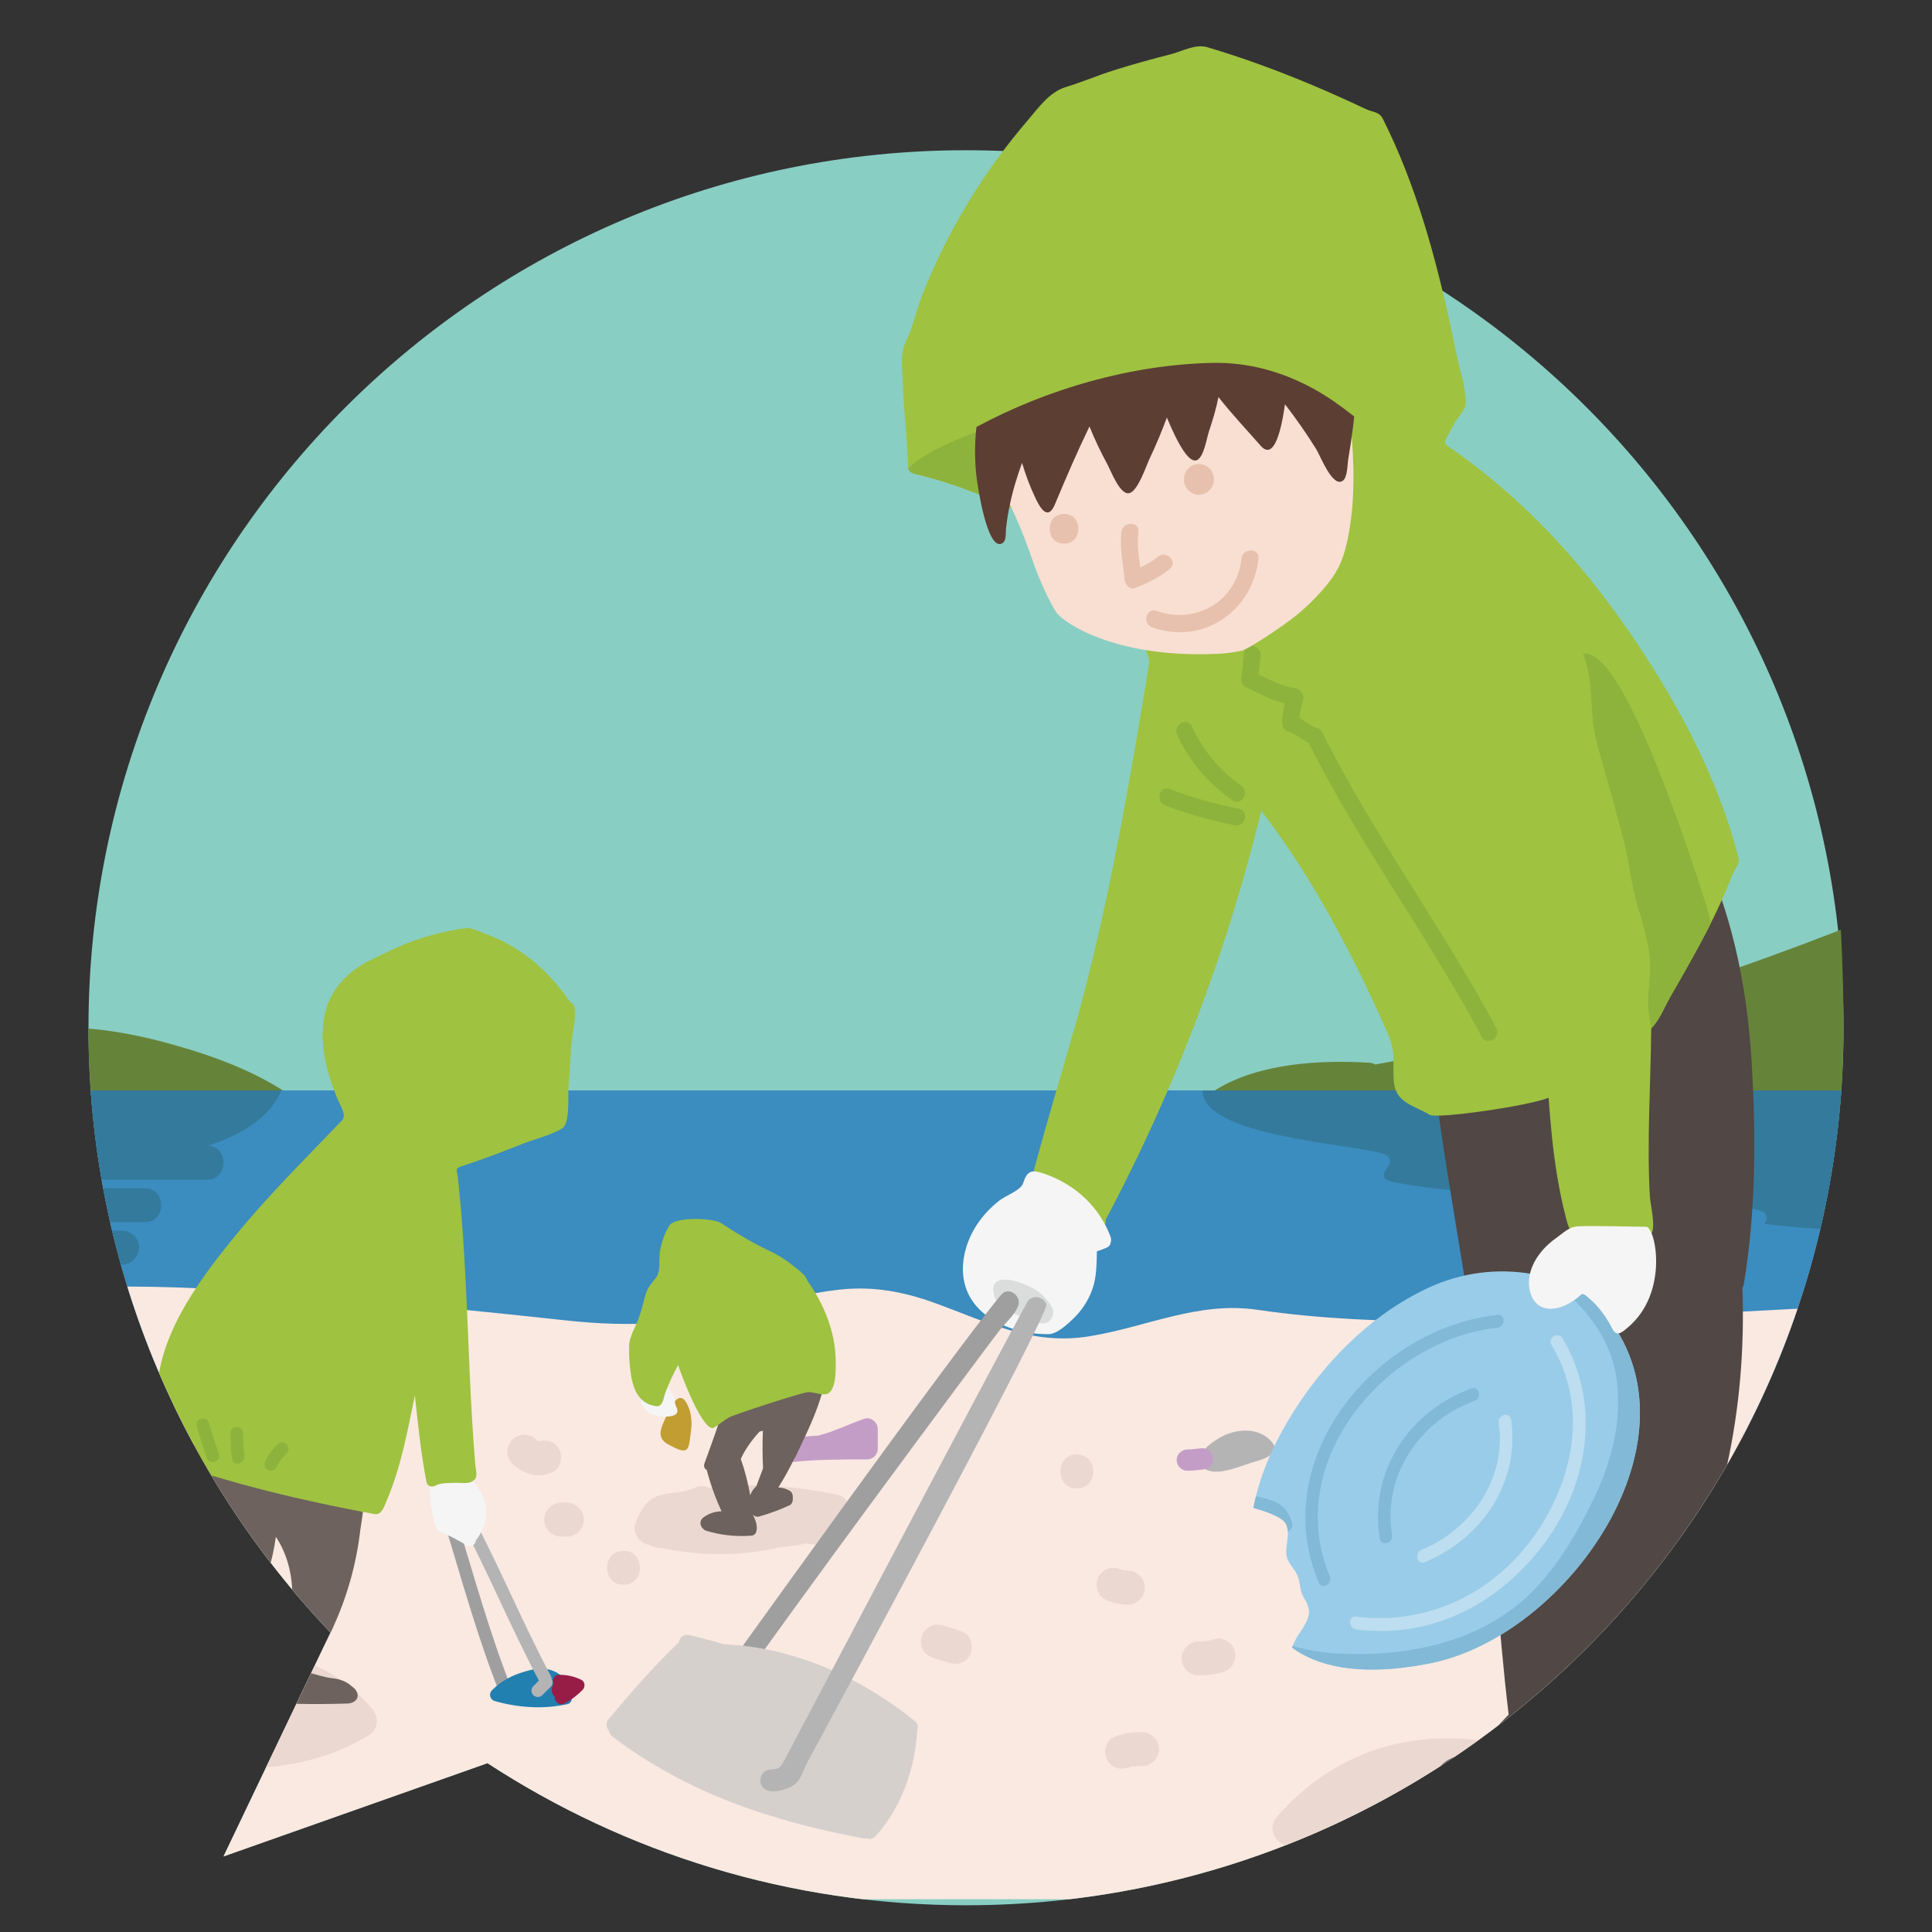 <?xml version="1.0" encoding="utf-8"?>
<!-- Generator: Adobe Illustrator 24.3.0, SVG Export Plug-In . SVG Version: 6.00 Build 0)  -->
<!DOCTYPE svg PUBLIC "-//W3C//DTD SVG 1.1//EN" "http://www.w3.org/Graphics/SVG/1.1/DTD/svg11.dtd">
<svg version="1.1" id="レイヤー_1" xmlns:x="http://ns.adobe.com/Extensibility/1.0/" xmlns:i="http://ns.adobe.com/AdobeIllustrator/10.0/" xmlns:graph="http://ns.adobe.com/Graphs/1.0/"
	 xmlns="http://www.w3.org/2000/svg" xmlns:xlink="http://www.w3.org/1999/xlink" x="0px" y="0px" viewBox="0 0 164 164"
	 style="enable-background:new 0 0 164 164;" xml:space="preserve">
<rect x="0" y="0" width="164" height="164" fill="#333333" stroke="none"/>
<style type="text/css">
	.ドロップシャドウ{fill:none;}
	.角を丸くする_x0020_2_x0020_pt{fill:#FFFFFF;stroke:#231815;stroke-miterlimit:10;}
	.ライブ反射_x0020_X{fill:none;}
	.ベベルソフト{fill:url(#SVGID_1_);}
	.夕暮れ{fill:#FFFFFF;}
	.木の葉_GS{fill:#FFE100;}
	.ポンパドール_GS{fill-rule:evenodd;clip-rule:evenodd;fill:#4CACE2;}
	.st0{clip-path:url(#SVGID_3_);}
	.st1{fill:#89CEC3;}
	.st2{clip-path:url(#SVGID_9_);}
	.st3{clip-path:url(#SVGID_11_);fill:#658439;}
	.st4{clip-path:url(#SVGID_11_);fill:#3B8CBF;}
	.st5{clip-path:url(#SVGID_11_);}
	.st6{fill:#347A9C;}
	.st7{clip-path:url(#SVGID_11_);fill:#FAE9E1;}
	.st8{fill:#B4B4B5;}
	.st9{fill:#C49DC7;}
	.st10{fill:#E95513;}
	.st11{fill:#EBD8D1;}
	.st12{fill:#514744;}
	.st13{fill:#9FC240;}
	.st14{fill:#8DB33C;}
	.st15{fill:#F8DFD2;}
	.st16{fill:#5C3E33;}
	.st17{fill:#F5F5F5;}
	.st18{fill:#DBDCDC;}
	.st19{fill:#9F9FA0;}
	.st20{fill:#D6D0CD;}
	.st21{clip-path:url(#SVGID_13_);fill:#82B9D6;}
	.st22{clip-path:url(#SVGID_13_);fill:#BDDEF0;}
	.st23{fill:#E7C1AD;}
	.st24{fill:#6D625D;}
	.st25{fill:#2180AF;}
	.st26{fill:#971D47;}
	.st27{fill:#C19D32;}
	.st28{clip-path:url(#SVGID_15_);}
</style>
<linearGradient id="SVGID_1_" gradientUnits="userSpaceOnUse" x1="-368.717" y1="0" x2="-368.01" y2="0.707">
	<stop  offset="0" style="stop-color:#E6E7EA"/>
	<stop  offset="0.175" style="stop-color:#E2E3E6"/>
	<stop  offset="0.354" style="stop-color:#D6D7DA"/>
	<stop  offset="0.535" style="stop-color:#C1C4C5"/>
	<stop  offset="0.717" style="stop-color:#A4A8A8"/>
	<stop  offset="0.899" style="stop-color:#808584"/>
	<stop  offset="1" style="stop-color:#686E6C"/>
</linearGradient>
<g>
	<g>
		<g>
			<defs>
				<path id="SVGID_2_" d="M99.006,0.269c-41.139,0-91.496,45.834-91.496,86.973c0,19.907,7.824,37.975,20.545,51.338l-9.083,19.006
					l22.408-7.917c11.685,7.618,25.629,12.062,40.618,12.062c41.139,0,74.489-33.35,74.489-74.489S140.146,0.269,99.006,0.269z"/>
			</defs>
			<clipPath id="SVGID_3_">
				<use xlink:href="#SVGID_2_"  style="overflow:visible;"/>
			</clipPath>
			<g class="st0">
				<g>
					<defs>
						<rect id="SVGID_4_" x="4.832" y="14.285" width="152.223" height="146.934"/>
					</defs>
					<clipPath id="SVGID_5_">
						<use xlink:href="#SVGID_4_"  style="overflow:visible;"/>
					</clipPath>
				</g>
				<g>
					<g>
						<defs>
							<path id="SVGID_6_" d="M134.483,109.712c-1.506-0.71-3.59-1.426-4.416-1.569c-3.017-0.514-6.019-0.118-8.796,1.162
								c-4.983,2.296-9.14,6.579-11.914,11.254c-1.413,2.383-2.481,4.881-2.96,7.443c0.588,0.171,1.186,0.343,1.742,0.604
								c0.41,0.194,0.912,0.432,1.078,0.89c0.339,0.932-0.267,1.99,0.074,2.846c0.258,0.645,0.769,0.968,0.954,1.723
								c0.147,0.595,0.121,1.061,0.441,1.574c0.218,0.345,0.272,0.474,0.389,0.864c0.223,0.741-0.435,1.625-0.804,2.184
								c-0.249,0.382-0.441,0.769-0.602,1.165c1.942,1.445,5.453,2.593,11.763,1.333
								C133.757,138.721,146.269,120.06,134.483,109.712z"/>
						</defs>
						<clipPath id="SVGID_7_">
							<use xlink:href="#SVGID_6_"  style="overflow:visible;"/>
						</clipPath>
					</g>
				</g>
			</g>
		</g>
	</g>
	<g>
		<path class="st1" d="M82,12.753c-41.139,0-74.489,33.35-74.489,74.489c0,19.907,7.824,37.975,20.545,51.338l-9.083,19.006
			l22.408-7.917c11.685,7.618,25.629,12.062,40.618,12.062c41.139,0,74.489-33.35,74.489-74.489S123.139,12.753,82,12.753z"/>
		<g>
			<defs>
				<path id="SVGID_8_" d="M99.006,0.269c-41.139,0-91.496,45.834-91.496,86.973c0,19.907,7.824,37.975,20.545,51.338l-9.083,19.006
					l22.408-7.917c11.685,7.618,25.629,12.062,40.618,12.062c41.139,0,74.489-33.35,74.489-74.489S140.146,0.269,99.006,0.269z"/>
			</defs>
			<clipPath id="SVGID_9_">
				<use xlink:href="#SVGID_8_"  style="overflow:visible;"/>
			</clipPath>
			<g class="st2">
				<g>
					<defs>
						<rect id="SVGID_10_" x="4.832" y="14.285" width="152.223" height="146.934"/>
					</defs>
					<clipPath id="SVGID_11_">
						<use xlink:href="#SVGID_10_"  style="overflow:visible;"/>
					</clipPath>
					<path class="st3" d="M25.776,93.947c-0.062-0.129-0.153-0.256-0.29-0.359c-3.157-2.411-7.019-3.851-10.811-4.917
						c-3.316-0.932-6.897-1.583-10.378-1.432c-0.403-0.348-1.055-0.373-1.318,0.104c-0.965,0.143-1.076,1.515-0.309,1.76
						c-0.359,2.798-0.488,5.692-0.219,8.484c-0.685,0.441-0.188,1.774,0.815,1.617c7.46-1.173,14.954-2.141,22.365-3.607
						C26.53,95.418,26.419,94.306,25.776,93.947z"/>
					<path class="st3" d="M167.201,84.761c-0.085-2.529,0.08-5.487-0.619-7.951c-0.111-0.393-0.397-0.581-0.709-0.626
						c-0.159-0.48-0.724-0.895-1.337-0.634c-15.429,6.551-31.278,11.88-47.801,14.811c-0.122-0.079-0.267-0.132-0.442-0.146
						c-4.165-0.264-9.425,0.025-13.08,2.29c-0.451,0.28-0.504,0.752-0.337,1.134c-0.189,0.455-0.057,1.055,0.552,1.235
						c9.676,2.837,19.941,3.427,29.97,3.461c10.675,0.031,21.351-0.791,31.953-1.987c0.116-0.009,0.218-0.045,0.31-0.087
						c0.504,0.157,1.221-0.115,1.315-0.814C167.447,91.927,167.32,88.303,167.201,84.761z"/>
					<rect x="-0.581" y="92.561" class="st4" width="165.572" height="29.579"/>
					<g class="st5">
						<path class="st6" d="M-0.581,100.377c1.64-0.005,3.289-0.126,4.927-0.323c0.145,0.048,0.305,0.081,0.486,0.081h12.745
							c1.83,0,1.857-2.779,0.09-2.877c2.694-0.898,5.184-2.271,6.21-4.698H-0.581V100.377z"/>
						<path class="st6" d="M102.091,92.561c-0.084,3.952,13.056,4.541,15.449,5.425c0.342,0.126,0.605,0.547,0.363,0.895
							c-0.581,0.842-0.668,1.238,0.385,1.451c0.531,0.107,1.062,0.21,1.597,0.292c1.497,0.23,3.004,0.387,4.516,0.483
							c2.884,0.183,5.772,0.289,8.658,0.418c2.885,0.129,5.766,0.306,8.65,0.486c2.623,0.163,5.268,0.034,7.814,0.786
							c0.348,0.101,0.605,0.567,0.365,0.895c-0.046,0.062-0.09,0.126-0.133,0.188c4.394,0.567,9.06,0.676,13.445,0.331
							c0.577-0.048,1.179-0.112,1.792-0.18V92.561H102.091z"/>
						<path class="st6" d="M12.285,100.86H8.678c-1.861,0-1.861,2.882,0,2.882h3.607C14.147,103.742,14.147,100.86,12.285,100.86z"
							/>
						<path class="st6" d="M10.361,104.467H8.919c-0.787,0-1.444,0.654-1.444,1.442c0,0.786,0.657,1.443,1.444,1.443h1.441
							c0.787,0,1.444-0.657,1.444-1.443C11.805,105.12,11.148,104.467,10.361,104.467z"/>
					</g>
					<path class="st7" d="M161.29,110.753c-12.746,0.325-25.477,1.577-38.236,1.459c-5.428-0.051-10.923-0.233-16.302-1.027
						c-5.077-0.747-9.448,1.479-14.336,2.256c-4.854,0.775-8.645-1.235-13.086-2.843c-2.633-0.957-5.243-1.437-8.051-1.128
						c-2.666,0.292-5.244,0.985-7.837,1.65c-5.184,1.322-10.125,1.546-15.446,0.96c-5.584-0.615-11.148-1.165-16.744-1.648
						c-10.864-0.94-21.887-1.995-32.725-0.393c0.097,18.002,1.786,35.967,2.516,53.946c0.038,0.918,1.175,1.106,1.622,0.57
						c20.376,5.554,41.906,1.984,62.562,0.303c11.139-0.906,22.249-1.024,33.408-0.412c11.632,0.634,23.235,1.763,34.889,1.925
						c10.341,0.143,21.035-0.275,30.986-3.32c0.804-0.247,0.773-1.229,0.27-1.619C164.108,144.517,163.217,127.579,161.29,110.753z"
						/>
					<g class="st5">
						<path class="st8" d="M107.914,122.347c-1.012-1.097-2.54-1.092-3.841-0.57c-0.793,0.314-3.205,1.816-1.854,2.866
							c1.023,0.794,3.257-0.289,4.333-0.575C107.309,123.871,108.812,123.321,107.914,122.347"/>
						<path class="st9" d="M73.369,120.431c-1.264,0.435-2.574,1.092-3.911,1.434c-0.942,0.031-1.873,0.126-2.798,0.581
							c-0.776,0.382-0.438,1.782,0.456,1.678c2.154-0.247,4.328-0.239,6.492-0.239c0.493,0,0.902-0.41,0.902-0.904v-1.681
							C74.51,120.742,73.929,120.237,73.369,120.431z"/>
						<path class="st9" d="M102.083,122.934c-0.029,0-0.059,0.006-0.088,0.006c0.158-0.025,0.08-0.014-0.021,0.003
							c-0.158,0.005-0.324,0.034-0.479,0.045c-0.236,0.022-0.476,0.053-0.711,0.053c-0.493,0.005-0.902,0.407-0.902,0.904
							c0,0.488,0.41,0.906,0.902,0.901c0.029,0,0.059-0.003,0.088-0.003c0.051,0.006,0.1,0.008,0.15,0.003
							c0.431-0.042,0.874-0.062,1.301-0.14c0.39-0.068,0.662-0.494,0.662-0.867C102.986,123.33,102.575,122.957,102.083,122.934z"/>
						<path class="st10" d="M14.847,131.966c-0.734-0.687-1.541-1.19-2.546-1.353c-0.608-0.098-1.219-0.034-1.827-0.042
							c-0.036-0.017-0.072-0.031-0.114-0.039c-0.479-0.118-0.93-0.233-1.343,0.138c-0.223,0.205-0.289,0.457-0.251,0.704
							c-0.076,0.41,0.1,0.825,0.634,0.895c0.052,0.008,0.105,0.011,0.157,0.017c0.501,0.224,1.158,0.331,1.617,0.468
							c0.919,0.272,1.849,0.547,2.795,0.716C14.799,133.619,15.56,132.631,14.847,131.966z"/>
					</g>
				</g>
				<g>
					<path class="st11" d="M47.44,122.976c-0.37-0.631-1.031-0.794-1.666-0.626c-0.013,0-0.025-0.003-0.038-0.005
						c-0.032-0.02-0.067-0.036-0.1-0.053c-0.018-0.014-0.028-0.02-0.041-0.028c-0.021-0.022-0.045-0.039-0.065-0.062
						c-0.571-0.542-1.475-0.564-2.042,0c-0.544,0.547-0.57,1.498,0,2.04c0.434,0.413,0.912,0.696,1.478,0.884
						c0.669,0.219,1.332,0.098,1.953-0.177C47.642,124.635,47.802,123.596,47.44,122.976z"/>
					<path class="st11" d="M48.117,127.554h-0.48c-0.786,0-1.444,0.654-1.444,1.442c0,0.786,0.658,1.44,1.444,1.44h0.48
						c0.787,0,1.444-0.654,1.444-1.44C49.561,128.208,48.904,127.554,48.117,127.554z"/>
					<path class="st11" d="M52.927,131.64c-1.861,0-1.861,2.885,0,2.885S54.788,131.64,52.927,131.64z"/>
					<path class="st11" d="M91.404,123.464c-1.861,0-1.861,2.885,0,2.885S93.265,123.464,91.404,123.464z"/>
					<path class="st11" d="M14.252,140.573c-0.999,0.056-2.268,0.132-2.682-0.078c-1.653-0.845-3.114,1.645-1.455,2.489
						c0.258,0.135,0.539,0.23,0.835,0.306c-0.958,0.805-1.918,1.611-2.999,2.253c-1.062,0.634-0.877,2.316,0.344,2.638
						c7.547,1.993,15.943,3.39,22.996-0.867c0.845-0.511,0.891-1.555,0.292-2.268C27.165,139.813,20.532,139.282,14.252,140.573z"/>
					<path class="st11" d="M71.107,126.88c-3.776-0.752-7.151-1.027-10.908-0.589c-0.368-0.174-0.807-0.208-1.266,0.014
						c-0.942,0.458-1.956,0.326-2.936,0.62c-1.137,0.343-1.683,1.373-2.057,2.408c-0.267,0.738,0.293,1.58,1.009,1.777
						c0.077,0.02,0.154,0.036,0.233,0.056c0.136,0.09,0.298,0.154,0.488,0.182c0.222,0.034,0.441,0.053,0.662,0.084
						c3.253,0.674,6.534,0.648,9.715-0.048c0.64-0.081,1.283-0.171,1.932-0.275c0.118-0.022,0.222-0.053,0.319-0.095
						c0.487,0.048,0.975,0.098,1.462,0.146c1.006,0.101,1.455-0.707,1.367-1.493c0.107-0.051,0.215-0.098,0.323-0.149
						C72.555,128.988,72.298,127.119,71.107,126.88z"/>
					<path class="st11" d="M143.513,147.306c-3.728-0.696-7.753-0.971-11.524-0.685c-2.114,0.16-4.196,0.581-6.247,1.125
						c-6.756-0.876-12.811,1.3-17.321,6.441c-0.756,0.862-0.404,2.015,0.637,2.411c5.341,2.021,11.428,2.026,17.049,1.653
						c5.577-0.373,11.275-1.249,16.584-3.042c1.851-0.623,7.724-2.762,5.481-5.787C147.122,148.008,145.145,147.61,143.513,147.306z
						"/>
					<path class="st11" d="M103.045,139.145c-0.157,0.051-0.312,0.098-0.473,0.135c-0.039,0.011-0.154,0.028-0.234,0.036
						c-0.198,0.017-0.396,0.02-0.592,0.02c-0.787,0-1.444,0.657-1.444,1.442c0,0.786,0.657,1.446,1.444,1.443
						c0.7,0,1.398-0.079,2.067-0.292c0.748-0.239,1.222-0.994,1.008-1.774C104.618,139.42,103.794,138.906,103.045,139.145z"/>
					<path class="st11" d="M96.935,147.031c-0.843,0-1.639,0.081-2.411,0.438c-0.716,0.325-0.885,1.347-0.518,1.973
						c0.426,0.73,1.259,0.845,1.973,0.519c-0.356,0.163-0.059,0.036,0.03,0.012c0.052-0.012,0.104-0.023,0.156-0.031
						c0.255-0.028,0.515-0.025,0.77-0.025c0.787-0.003,1.444-0.654,1.444-1.442C98.379,147.688,97.722,147.031,96.935,147.031z"/>
					<path class="st11" d="M97.176,134.766c0-0.786-0.657-1.442-1.443-1.442c-0.099,0-0.198-0.011-0.296-0.017
						c-0.146-0.031-0.289-0.073-0.429-0.129c-0.276-0.098-0.553-0.129-0.862-0.045c-0.361,0.101-0.672,0.339-0.863,0.665
						c-0.37,0.631-0.192,1.636,0.518,1.973c0.623,0.292,1.242,0.438,1.932,0.438C96.519,136.212,97.176,135.553,97.176,134.766z"/>
					<path class="st11" d="M149.119,123.944h1.684c0.787,0,1.442-0.657,1.442-1.442c0-0.786-0.655-1.443-1.442-1.443h-1.684
						c-0.786,0-1.442,0.657-1.442,1.443C147.677,123.288,148.334,123.944,149.119,123.944z"/>
					<path class="st11" d="M150.803,126.108c-0.152,0-0.303-0.003-0.455-0.011c-0.561-0.328-1.271-0.303-1.768,0.194
						c-0.532,0.531-0.588,1.516,0,2.041c0.639,0.57,1.398,0.665,2.223,0.665c0.787,0,1.442-0.657,1.442-1.442
						C152.246,126.765,151.591,126.108,150.803,126.108z"/>
					<path class="st11" d="M12.285,120.576c0.787,0,1.444-0.654,1.444-1.44c0-0.789-0.657-1.443-1.444-1.446
						c-0.063,0-0.129-0.005-0.194-0.008c0,0-0.001,0-0.003-0.003l0.001,0.003c0,0-0.005,0-0.008,0
						c-0.561-0.337-1.284-0.303-1.778,0.194c-0.536,0.533-0.58,1.507,0,2.038C10.862,120.425,11.548,120.576,12.285,120.576z"/>
					<path class="st11" d="M12.599,123.953c-0.563-0.362-1.315-0.325-1.815,0.174c-0.541,0.542-0.574,1.501,0,2.04
						c0.497,0.466,1.068,0.662,1.742,0.662c0.786,0,1.444-0.657,1.444-1.442C13.97,124.626,13.352,123.995,12.599,123.953z"/>
					<path class="st11" d="M35.372,152.322H34.65c-0.786,0-1.443,0.657-1.443,1.443c0,0.786,0.657,1.442,1.443,1.442h0.721
						c0.787,0,1.443-0.657,1.443-1.442C36.814,152.979,36.159,152.322,35.372,152.322z"/>
					<path class="st11" d="M81.792,138.57c-0.314-0.146-0.627-0.272-0.963-0.359c-0.102-0.028-0.208-0.051-0.31-0.079
						c-0.078-0.022-0.501-0.199-0.17-0.042c-0.713-0.331-1.549-0.208-1.974,0.519c-0.369,0.629-0.195,1.639,0.518,1.973
						c0.316,0.146,0.627,0.269,0.962,0.359c0.104,0.028,0.206,0.053,0.309,0.081c0.08,0.017,0.502,0.194,0.171,0.039
						c0.713,0.331,1.549,0.207,1.974-0.516C82.68,139.914,82.504,138.904,81.792,138.57z"/>
				</g>
				<path class="st12" d="M148.69,90.153c-0.349-5.843-1.455-11.656-3.793-17.042c-0.126-0.292-0.387-0.334-0.609-0.236
					c-0.139-0.017-0.286,0.017-0.421,0.126c-7.38,5.959-14.388,12.377-22.074,17.951c-0.347,0.25-0.271,0.704-0.031,0.921
					c1.254,10.062,3.446,19.955,4.305,30.073c0.665,7.856,1.06,15.77,1.997,23.604c-1.041,1.089-2.101,2.161-3.163,3.225
					c-4.819,0.541-3.767,5.739-3.557,5.77c4.446,0.651,7.067-0.387,10.641-3.065c-1.082,1.263-2.704,3.606-1.784,4.364
					c0.464,0.385,3.226,0.326,0.898,0.499c4.089-0.084,8.045-1.131,11.619-3.135c0.243-0.137,0.3-0.368,0.245-0.572
					c0.084-0.062,0.152-0.157,0.184-0.292c2.178-9.006,3.114-18.597,3.431-27.853c1.103-4.987,1.514-10.081,1.326-15.189
					c0.055-0.062,0.094-0.138,0.112-0.244C149.056,102.886,149.063,96.392,148.69,90.153z"/>
				<path class="st13" d="M147.597,72.94c-1.466-5.829-4.162-11.28-7.353-16.351c-3.162-5.021-6.833-9.75-11.192-13.792
					c-1.058-0.982-2.153-1.92-3.285-2.818c-0.564-0.446-1.139-0.881-1.723-1.305c-0.29-0.211-0.584-0.421-0.881-0.626
					c-0.605-0.421-0.616-0.385-0.274-1.05c0.274-0.531,0.547-1.081,0.902-1.566c0.244-0.331,0.622-0.755,0.629-1.19
					c0.025-1.316-0.49-2.728-0.752-4.013c-1.256-6.155-2.741-12.313-5.303-18.072c-0.305-0.679-0.622-1.353-0.956-2.024
					c-0.345-0.69-0.829-0.572-1.489-0.884c-1.486-0.704-2.988-1.378-4.505-2.018c-2.915-1.227-5.888-2.321-8.922-3.222
					c-1.019-0.3-2.115,0.339-3.107,0.595c-1.597,0.41-3.188,0.842-4.761,1.339c-1.395,0.438-2.745,1.016-4.14,1.443
					c-1.415,0.438-2.273,1.695-3.208,2.784c-3.848,4.485-6.965,9.61-9.085,15.133c-0.47,1.224-0.724,2.543-1.305,3.724
					c-0.536,1.092-0.258,2.492-0.241,3.68c0.023,1.577,0.481,6.026,0.428,6.668c-0.065,0.797,0.389,0.8,1.072,0.971
					c3.052,0.761,5.97,1.968,8.821,3.284c1.424,0.654,2.836,1.339,4.253,2.015c1.224,0.581,2.045,0.797,2.605,2.066
					c0.63,1.437,1.274,2.866,1.924,4.294c0.326,0.71,0.654,1.426,0.979,2.136c0.286,0.62,0.914,1.586,0.808,2.234
					c-0.528,3.216-1.061,6.433-1.631,9.641c-1.151,6.478-2.451,12.93-4.145,19.29c-0.849,3.177-4.297,14.594-4.107,14.695
					c2.129,1.106,4.411,2.18,5.978,4.055c0.163-0.059,0.255-0.213,0.227-0.514c1.944-3.663,3.736-7.407,5.369-11.215
					c3.261-7.603,5.878-15.478,7.84-23.514c4.352,5.706,7.715,12.099,10.616,18.644c0.34,0.769,0.583,1.443,0.604,2.293
					c0.021,0.78-0.053,1.566,0.073,2.344c0.253,1.555,1.795,1.799,3.003,2.543c0.589,0.359,8.35-0.746,10.094-1.448
					c0.157,2.271,0.372,4.536,0.75,6.778c0.188,1.117,0.415,2.223,0.699,3.317c0.288,1.109,0.334,1.398,1.44,1.527
					c1.127,0.132,2.257,0.224,3.389,0.303c0.523,0.039,2.405,0.527,2.407-0.368c0.463-0.396-0.056-2.577-0.09-3.169
					c-0.068-1.187-0.095-2.374-0.101-3.567c-0.01-2.38,0.077-4.76,0.143-7.14c0.034-1.19,0.062-2.38,0.073-3.57
					c0.7-0.704,1.131-1.83,1.624-2.689c1.147-1.996,2.297-3.994,3.336-6.048c0.493-0.977,0.96-1.97,1.389-2.975
					c0.191-0.449,0.375-0.901,0.549-1.358C147.195,73.886,147.694,73.319,147.597,72.94z"/>
				<path class="st14" d="M90.555,45.325c-1.196-0.57-2.387-1.142-3.588-1.695c-2.852-1.316-5.769-2.523-8.821-3.284
					c-0.556-0.14-0.954-0.174-1.05-0.606c1.482-1.356,3.539-2.192,5.342-2.91c1.062-0.421,2.146-0.811,3.298-0.856
					c1.817-0.073,2.808,1.864,3.466,3.261C90.08,41.102,90.479,43.187,90.555,45.325z M144.811,76.774
					c-0.937-3.009-1.951-6.001-3.083-8.948c-0.542-1.412-4.622-12.877-7.344-12.326c0.974,2.405,0.474,5.052,1.161,7.538
					c0.794,2.88,1.642,5.731,2.363,8.628c0.414,1.659,0.557,3.368,1.038,5.012c0.393,1.333,0.808,2.65,1.021,4.028
					c0.212,1.375-0.001,2.717-0.055,4.095c-0.032,0.876,0.089,1.684,0.261,2.489c0.696-0.704,1.124-1.822,1.615-2.677
					c1.147-1.996,2.297-3.994,3.336-6.048c0.035-0.073,0.069-0.146,0.104-0.216C145.102,77.809,144.97,77.279,144.811,76.774z
					 M127.017,87.268c-4.583-8.574-10.459-16.427-14.791-25.13c-0.124-0.247-0.32-0.354-0.526-0.365
					c-0.507-0.174-0.916-0.558-1.392-0.825c0.047-0.508,0.154-1.008,0.309-1.499c0.087-0.283,0.008-0.511-0.15-0.668
					c-0.07-0.171-0.22-0.303-0.474-0.343c-1.114-0.16-2.134-0.702-3.148-1.179c0.052-0.514,0.09-1.03,0.164-1.538
					c0.135-0.909-1.256-1.305-1.391-0.387c-0.107,0.721-0.135,1.448-0.241,2.167c-0.042,0.295,0.017,0.673,0.333,0.814
					c1.081,0.488,2.175,1.114,3.341,1.403c-0.129,0.558-0.202,1.128-0.212,1.701c-0.005,0.314,0.223,0.62,0.531,0.696
					c0.644,0.154,1.123,0.671,1.716,0.954c4.321,8.622,10.138,16.419,14.686,24.925C126.21,88.817,127.455,88.09,127.017,87.268z
					 M105.356,66.687c-1.807-1.252-3.274-3.037-4.192-5.029c-0.387-0.845-1.631-0.112-1.245,0.727
					c1.02,2.223,2.703,4.162,4.707,5.549C105.394,68.466,106.114,67.214,105.356,66.687z M105.183,68.66
					c-1.994-0.41-3.994-0.946-5.892-1.684c-0.869-0.337-1.24,1.061-0.383,1.392c1.9,0.735,3.897,1.274,5.891,1.681
					C105.708,70.237,106.094,68.845,105.183,68.66z"/>
				<path class="st15" d="M114.671,36.168c-0.078-0.862-1.824-1.81-2.477-2.217c-1.113-0.699-2.325-1.232-3.58-1.617
					c-2.449-0.755-5.042-0.957-7.593-0.87c-4.662,0.166-9.715,1.083-13.688,3.654c-0.929,0.601-1.795,1.305-2.541,2.124
					c-0.317,0.348-2.279,2.574-0.817,2.588c1.663,2.436,2.812,5.173,3.751,7.954c0.354,1.05,1.344,3.354,1.965,4.224
					c0.671,0.946,5.32,4.002,14.122,3.466c0.522-0.034,1.035-0.143,1.551-0.224c0.522-0.087,3.636-2.155,4.721-3.051
					c0.998-0.828,1.914-1.749,2.717-2.767c0.933-1.176,1.326-2.307,1.621-3.781C115.05,42.53,114.953,39.322,114.671,36.168"/>
				<path class="st16" d="M111.565,33.038c-2.684-1.488-5.62-2.307-8.705-2.234c-6.837,0.16-13.925,2.186-19.966,5.436
					c-0.009,0.065-0.018,0.129-0.027,0.194c-0.14,1.336-0.129,2.686,0.022,4.022c0.093,0.797,0.906,6.278,2.146,5.683
					c0.415-0.196,0.318-0.839,0.356-1.207c0.063-0.606,0.154-1.207,0.271-1.805c0.257-1.305,0.637-2.585,1.095-3.839
					c0.307,1.041,0.69,2.057,1.158,3.034c0.425,0.893,1.055,1.872,1.632,0.491c0.929-2.226,1.882-4.443,2.934-6.615
					c0.442,1.111,0.963,2.186,1.53,3.236c0.297,0.55,1.05,2.577,1.831,2.431c0.737-0.134,1.45-2.315,1.746-2.941
					c0.539-1.137,1.027-2.299,1.463-3.478c0.286,0.648,1.657,4.101,2.588,3.595c0.564-0.312,0.799-1.869,0.992-2.45
					c0.316-0.946,0.606-1.903,0.799-2.885c1.125,1.437,2.383,2.762,3.584,4.134c1.373,1.566,1.93-2.672,2.063-3.525
					c0.954,1.235,1.847,2.512,2.666,3.836c0.34,0.547,1.359,3.247,2.228,2.666c0.42-0.278,0.399-1.392,0.476-1.844
					c0.154-0.904,0.292-1.813,0.406-2.725c0.036-0.297,0.067-0.598,0.098-0.898C113.877,34.506,112.762,33.698,111.565,33.038z"/>
				<g>
					<path class="st17" d="M94.27,104.983c-0.64-1.718-1.823-3.191-3.34-4.216c-0.718-0.483-1.503-0.867-2.322-1.145
						c-1.06-0.359-1.426-0.241-1.76,0.82c-0.185,0.592-1.492,1.055-2.017,1.468c-0.738,0.578-1.392,1.269-1.907,2.052
						c-0.937,1.429-1.459,3.292-1.043,4.985c0.747,3.037,4.307,4.35,7.133,4.302c0.718-0.008,1.59-0.831,2.101-1.322
						c0.704-0.677,1.253-1.507,1.588-2.425c0.299-0.822,0.362-1.631,0.39-2.501c0.008-0.261,0.016-0.525,0.017-0.791
						c0.314-0.081,0.619-0.205,0.912-0.345C94.299,105.732,94.369,105.247,94.27,104.983"/>
					<path class="st18" d="M89.298,110.983c-0.626-1.181-1.643-1.749-2.864-2.155c-0.987-0.325-2.464-0.455-2.06,1.1
						c0.291,1.123,1.64,1.557,2.593,1.936c0.541,0.216,1.129,0.578,1.738,0.452C89.287,112.196,89.565,111.494,89.298,110.983"/>
					<path class="st19" d="M84.995,109.9c-4.084,4.841-24.388,33.241-25.217,34.342c-0.519,0.69-1.354,1.538-1.368,2.456
						c-0.015,1.022,1.152,1.041,1.676,0.424c0.793-0.932,1.368-2.133,2.047-3.149c3.594-5.372,21.469-29.453,22.719-31.05
						c0.494-0.631,1.313-1.33,1.584-2.094C86.731,109.998,85.613,109.167,84.995,109.9"/>
					<path class="st20" d="M77.666,146.1c-4.572-3.694-10.191-6.236-16.111-6.522c-0.034-0.003-0.063,0.003-0.093,0.003
						c-0.977-0.297-1.967-0.558-2.962-0.789c-0.495-0.118-0.832,0.247-0.89,0.634c-2.139,2.018-4.047,4.249-5.946,6.495
						c-0.286,0.337-0.199,0.747,0.032,1.005c0.028,0.18,0.119,0.354,0.295,0.488c6.386,4.836,13.477,7.162,21.276,8.639
						c0.122,0.025,0.233,0.017,0.334-0.008c0.231,0.098,0.505,0.073,0.728-0.177c2.227-2.475,3.359-5.798,3.543-9.096
						C77.954,146.551,77.914,146.299,77.666,146.1z"/>
					<path class="st8" d="M87.199,110.534c-3.226,5.846-20.029,37.816-20.749,39.13c-0.292,0.531-0.55,0.502-1.095,0.545
						c-0.634,0.051-0.998,0.789-0.717,1.336c0.392,0.766,1.499,0.519,2.141,0.289c1.204-0.429,1.234-1.269,1.789-2.299
						c3.1-5.726,20.512-38.044,20.257-38.81C88.591,110.026,87.568,109.864,87.199,110.534"/>
				</g>
				<g>
					<g>
						<defs>
							<path id="SVGID_12_" d="M134.483,109.712c-1.506-0.71-3.59-1.426-4.416-1.569c-3.017-0.514-6.019-0.118-8.796,1.162
								c-4.983,2.296-9.14,6.579-11.914,11.254c-1.413,2.383-2.481,4.881-2.96,7.443c0.588,0.171,1.186,0.343,1.742,0.604
								c0.41,0.194,0.912,0.432,1.078,0.89c0.339,0.932-0.267,1.99,0.074,2.846c0.258,0.645,0.769,0.968,0.954,1.723
								c0.147,0.595,0.121,1.061,0.441,1.574c0.218,0.345,0.272,0.474,0.389,0.864c0.223,0.741-0.435,1.625-0.804,2.184
								c-0.249,0.382-0.441,0.769-0.602,1.165c1.942,1.445,5.453,2.593,11.763,1.333
								C133.757,138.721,146.269,120.06,134.483,109.712z"/>
						</defs>
						<use xlink:href="#SVGID_12_"  style="overflow:visible;fill:#99CCE8;"/>
						<clipPath id="SVGID_13_">
							<use xlink:href="#SVGID_12_"  style="overflow:visible;"/>
						</clipPath>
						<path class="st21" d="M121.431,141.185c-6.62,1.322-10.161-0.008-12.038-1.549c1.325,0.393,2.676,0.643,4.106,0.724
							c5.87,0.323,12.17-0.909,16.466-5.147c2.266-2.237,3.977-5.198,5.348-8.044c1.506-3.121,2.381-6.576,1.928-10.045
							c-0.473-3.615-2.881-6.534-5.881-8.631c0.957,0.309,2.158,0.764,3.123,1.218C146.269,120.06,133.757,138.721,121.431,141.185z
							 M127.116,111.62c-10.424,1.131-19.582,12.279-15.167,22.728c0.271,0.64,1.203,0.087,0.935-0.544
							c-4.078-9.658,4.69-20.065,14.232-21.103C127.802,112.625,127.809,111.545,127.116,111.62z M124.898,117.862
							c-5.311,1.936-8.699,7.078-7.774,12.747c0.112,0.688,1.156,0.396,1.044-0.286c-0.825-5.055,2.303-9.697,7.018-11.417
							C125.836,118.668,125.555,117.621,124.898,117.862z M109.692,129.333c-0.257-0.949-0.786-1.659-1.746-1.962
							c-0.644-0.205-2.462-0.898-2.345,0.424c0.062,0.713,1.722,0.994,2.26,1.311c0.389,0.227,0.704,0.707,1.099,0.881
							C109.354,130.158,109.8,129.734,109.692,129.333"/>
						<path class="st22" d="M120.947,132.611c-0.644,0.272-0.922-0.777-0.288-1.041c4.283-1.79,7.244-6.087,6.566-10.789
							c-0.098-0.682,0.944-0.977,1.044-0.286C129.038,125.833,125.826,130.571,120.947,132.611z M132.633,113.602
							c-0.359-0.598-1.295-0.053-0.935,0.547c2.955,4.917,2.056,10.69-0.897,15.383c-3.405,5.409-9.312,8.501-15.681,7.699
							c-0.692-0.087-0.682,0.996,0,1.083c6.708,0.845,12.562-2.414,16.358-7.847C134.938,125.513,135.812,118.892,132.633,113.602z"
							/>
					</g>
					<path class="st17" d="M138.158,112.704c-0.537,0.449-0.939,0.797-1.308,0.062c-0.341-0.679-0.763-1.319-1.271-1.886
						c-0.289-0.326-0.605-0.62-0.944-0.892c-0.391-0.309-0.426-0.045-0.779,0.216c-0.615,0.452-1.321,0.842-2.098,0.889
						c-1.605,0.101-2.178-1.501-1.911-2.843c0.264-1.339,1.232-2.45,2.32-3.214c0.585-0.41,1.008-0.876,1.733-0.935
						c0.898-0.076,4.941,0.034,5.841,0.034C140.521,104.135,141.724,109.726,138.158,112.704z"/>
				</g>
				<path class="st23" d="M90.322,46.148c-1.628,0-1.628-2.523,0-2.523S91.95,46.148,90.322,46.148z M101.775,39.387
					c-0.688,0-1.263,0.573-1.263,1.26v0.09c0,0.687,0.575,1.263,1.263,1.263c0.689,0,1.263-0.575,1.263-1.263v-0.09
					C103.038,39.959,102.464,39.387,101.775,39.387z M98.289,47.262c-0.453,0.373-0.968,0.66-1.502,0.906
					c-0.128-0.999-0.276-2.007-0.153-3.012c0.114-0.923-1.33-0.912-1.442,0c-0.167,1.353,0.158,2.711,0.269,4.056
					c0.035,0.421,0.446,0.89,0.914,0.699c1.055-0.429,2.052-0.901,2.934-1.63C100.028,47.689,99,46.673,98.289,47.262z
					 M105.383,47.411c-0.376,3.595-3.863,5.658-7.203,4.446c-0.877-0.317-1.252,1.075-0.383,1.392
					c4.303,1.56,8.564-1.389,9.029-5.838C106.921,46.487,105.478,46.496,105.383,47.411z"/>
				<path class="st24" d="M30.466,126.308c-2.37-0.553-4.749-1.072-7.105-1.673c-1.117-0.286-2.228-0.589-3.33-0.923
					c-0.613-0.188-1.222-0.385-1.829-0.589c-0.243-0.084-0.484-0.168-0.726-0.256c-0.091-0.233-0.341-0.362-0.585-0.342
					c-0.495,0.042-1.222,0.584-0.554,1.058c-0.129,1.081-0.116,2.184,0.074,3.256c0.167,0.943,0.473,1.858,0.909,2.708
					c0.248,0.486,0.539,0.952,0.864,1.392c0.319,0.426,0.09,0.918-0.055,1.412c-0.509,1.751-1.541,3.323-3.004,4.423
					c-0.741,0.558-1.532,0.721-2.33,1.145c-0.37,0.197-0.902,0.519-1.026,0.954c-0.147,0.519,0.474,0.665,0.754,0.935
					c0.832,0.8,1.66,1.603,2.499,2.394c0.464,0.438,0.935,0.876,1.409,1.305c0.363,0.328,0.897,1.021,1.385,1.145
					c0.925,0.23,0.706-1.109,0.532-1.546c-0.474-1.176-1.019-2.327-1.535-3.486c4.333-1.114,6.034-5.091,6.603-9.166
					c1.333,2.012,1.619,4.454,1.241,6.8c-0.192,1.196-0.539,2.363-0.977,3.488c-0.464,1.201-1.694,1.827-1.746,3.315
					c-0.031,0.859,2.592,0.556,3.164,0.572c1.458,0.036,2.916,0.022,4.373-0.02c0.967-0.031,1.229-0.901,0.382-1.468
					c-0.438-0.418-1.036-0.617-1.629-0.679c-0.683-0.068-1.35-0.326-2.025-0.475c1.523-2.416,2.741-5.027,3.524-7.774
					c0.403-1.42,0.692-2.871,0.862-4.336C30.658,129.26,31.242,126.49,30.466,126.308"/>
				<g>
					<path class="st19" d="M43.96,143.49c-0.14-0.138-0.344-0.174-0.525-0.126c-1.858-4.676-3.18-9.528-4.656-14.33
						c-0.205-0.665-1.249-0.385-1.043,0.286c1.532,4.99,2.894,10.039,4.869,14.881c0.135,0.328,0.48,0.412,0.745,0.325
						c0.223-0.008,0.432-0.09,0.609-0.269C44.17,144.051,44.169,143.7,43.96,143.49z"/>
					<path class="st25" d="M48.518,144.087c0.008-0.053,0.011-0.112,0-0.177c-0.227-1.437-1.245-2.265-2.685-2.29
						c-0.038-0.003-0.07,0.003-0.102,0.008c-0.042-0.003-0.086,0.003-0.132,0.011c-1.479,0.292-2.772,0.761-3.846,1.85
						c-0.286,0.292-0.154,0.797,0.239,0.906c2.017,0.57,4.095,0.71,6.149,0.27C48.459,144.598,48.564,144.337,48.518,144.087z"/>
					<path class="st26" d="M49.351,142.594c-0.609-0.295-1.218-0.427-1.896-0.432c-0.449-0.006-0.606,0.441-0.479,0.76
						c-0.111,0.267-0.191,0.561-0.101,0.8c0.046,0.124,0.123,0.23,0.222,0.309c-0.055,0.376,0.358,0.814,0.812,0.581
						c0.58-0.3,1.089-0.71,1.551-1.167C49.695,143.215,49.669,142.749,49.351,142.594z"/>
					<path class="st8" d="M46.818,142.504c-0.001-0.084-0.021-0.168-0.067-0.255c-2.414-4.522-4.352-9.276-6.764-13.797
						c-0.328-0.615-1.263-0.07-0.933,0.544c2.387,4.476,4.311,9.178,6.691,13.66l-0.474,0.477c-0.209,0.205-0.209,0.556,0,0.76
						c0.208,0.211,0.556,0.211,0.765,0l0.721-0.718C46.938,142.993,46.952,142.712,46.818,142.504z"/>
					<path class="st17" d="M39.41,125.084c-0.067-0.107-0.17-0.191-0.297-0.222c-0.015-0.011-0.027-0.022-0.041-0.034
						c-0.278-0.194-0.549-0.07-0.688,0.152c-0.361,0.09-0.724,0.171-1.089,0.236c-0.285-0.171-0.731-0.07-0.824,0.295
						c-0.093,0.141-0.131,0.323-0.088,0.472c0.017,0.062,0.046,0.112,0.079,0.157c0.035,1.196,0.167,2.411,0.553,3.542
						c0.074,0.219,0.243,0.331,0.425,0.362c0.744,0.334,1.472,0.702,2.167,1.131c0.39,0.241,0.754-0.073,0.797-0.424
						c0.011-0.014,0.024-0.025,0.034-0.039C41.957,128.589,41.284,126.56,39.41,125.084z"/>
				</g>
				<path class="st13" d="M48.427,85.112c-1.42-2.116-3.305-3.938-5.574-5.122c-0.544-0.284-1.109-0.533-1.687-0.738
					c-0.425-0.151-1.158-0.53-1.61-0.469c-1.584,0.214-3.142,0.604-4.644,1.151c-1.132,0.418-2.174,0.943-3.254,1.459
					c-1.061,0.508-2.056,1.187-2.811,2.097c-1.812,2.187-1.702,5.117-0.939,7.696c0.203,0.69,0.448,1.369,0.71,2.038
					c0.22,0.558,0.853,1.426,0.417,1.88c-1.093,1.134-2.196,2.265-3.288,3.401c-2.097,2.181-4.164,4.395-6.069,6.75
					c-3.034,3.752-6.458,8.459-6.35,13.531c0.022,1.111,0.253,2.22,0.713,3.236c0.295,0.651,1.266,2.649,2.104,2.644
					c0.533,0.353,1.406,0.463,2.018,0.645c0.748,0.222,1.497,0.438,2.251,0.645c1.497,0.41,3.004,0.794,4.519,1.148
					c1.514,0.351,3.037,0.679,4.562,0.979c0.769,0.155,1.537,0.3,2.307,0.441c0.601,0.109,0.836-0.707,1.01-1.114
					c1.229-2.852,1.775-5.925,2.404-8.95c0.276,2.456,0.511,4.917,0.987,7.342c0.073,0.368,0.463,0.48,0.768,0.306
					c0.456-0.261,1.141-0.205,1.676-0.236c0.403-0.02,1.242,0.14,1.537-0.205c0.424-0.213,0.199-0.898,0.17-1.249
					c-0.446-5.265-0.564-10.544-0.834-15.818c-0.135-2.638-0.306-5.271-0.575-7.898c-0.027-0.261-0.055-0.525-0.083-0.786
					c-0.058-0.516-0.283-0.724,0.271-0.901c0.603-0.194,1.203-0.399,1.799-0.612c1.194-0.429,2.374-0.893,3.557-1.353
					c1.038-0.404,2.292-0.693,3.243-1.269c0.667-0.401,0.474-2.826,0.525-3.542c0.088-1.3,0.167-2.602,0.272-3.901
					C48.574,87.77,49.196,85.224,48.427,85.112"/>
				<path class="st14" d="M17.536,123.725c-0.293-0.875-0.585-1.754-0.842-2.641c-0.195-0.674,0.85-0.96,1.044-0.289
					c0.257,0.887,0.549,1.768,0.842,2.644C18.8,124.104,17.755,124.385,17.536,123.725z M20.744,123.56
					c-0.1-0.629-0.101-1.266-0.101-1.9c0-0.696-1.083-0.696-1.083,0c0.001,0.738,0.025,1.459,0.14,2.186
					C19.808,124.534,20.85,124.242,20.744,123.56z M23.566,122.6c-0.439,0.446-0.881,0.966-1.1,1.561
					c-0.102,0.278,0.111,0.592,0.379,0.665c0.302,0.084,0.563-0.101,0.664-0.376c-0.022,0.042-0.017,0.031,0.014-0.031
					c0.029-0.064,0.066-0.12,0.101-0.177c0.067-0.115,0.145-0.222,0.223-0.326c0.145-0.193,0.314-0.376,0.486-0.55
					C24.822,122.867,24.057,122.103,23.566,122.6z"/>
				<path class="st27" d="M58.203,118.982c-0.69-1.055-1.448,0.848-1.65,1.271c-0.498,1.036-0.894,1.88,0.345,2.45
					c0.307,0.146,1.037,0.595,1.365,0.348c0.279-0.211,0.281-0.85,0.337-1.165C58.777,120.919,58.759,119.83,58.203,118.982"/>
				<path class="st24" d="M69.459,116.97c-2.429-0.039-4.649,1.254-7.033,1.563c-0.066,0.008-0.123,0.031-0.177,0.053
					c-0.274-0.104-0.616-0.02-0.704,0.345c-0.443,1.81-1.116,3.539-1.746,5.29c-0.093,0.261,0.018,0.466,0.199,0.572
					c0.31,1.204,0.733,2.366,1.25,3.497c-0.554,0.008-1.085,0.177-1.56,0.536c-0.347,0.264-0.258,0.735-0.006,0.94
					c0.059,0.073,0.143,0.135,0.255,0.168c1.154,0.365,2.363,0.494,3.57,0.441c0.045-0.003,0.088-0.008,0.128-0.02
					c0.241,0.036,0.5-0.07,0.574-0.379c0.111-0.446-0.077-0.985-0.313-1.412c0.003,0.003,0.007,0.006,0.011,0.008
					c0.128,0.135,0.317,0.216,0.526,0.16c0.893-0.247,1.751-0.572,2.593-0.957c0.168-0.076,0.268-0.292,0.268-0.466v-0.303
					c0-0.188-0.102-0.37-0.268-0.466c-0.341-0.191-0.653-0.264-0.96-0.269c0.491-0.794,0.956-1.608,1.356-2.453
					c0.038-0.039,0.073-0.087,0.1-0.146c0.88-1.869,1.816-3.711,2.339-5.72c0.008-0.034,0.013-0.067,0.015-0.101
					C70.102,117.545,69.965,116.978,69.459,116.97z M64.249,126.024c-0.013,0.037-0.021,0.068-0.025,0.104
					c-0.247,0.23-0.434,0.505-0.544,0.803c-0.178-1.047-0.441-2.074-0.796-3.085c0.38-0.856,0.961-1.628,1.586-2.318
					c0.097-0.022,0.192-0.053,0.288-0.081c-0.042,1.052-0.042,2.108,0.014,3.157c0,0.008,0.003,0.017,0.003,0.022
					C64.6,125.095,64.433,125.561,64.249,126.024z"/>
				<path class="st17" d="M57.422,119.462c-0.189-0.376-0.14-0.825-0.365-1.187c-0.093-0.152-0.321-0.407-0.362-0.547
					c-0.276-0.94-1.524-0.008-1.271,0.836c-0.212-0.337-0.735-0.342-0.933,0.009c-0.29,0.519,0.319,1.156,0.703,1.426
					C55.584,120.268,57.982,120.571,57.422,119.462"/>
				<path class="st13" d="M68.525,108.699c-0.139-0.508-0.914-1.03-1.308-1.342c-0.589-0.466-1.233-0.862-1.913-1.181
					c-1.419-0.671-2.794-1.49-4.107-2.358c-0.66-0.435-4.119-0.592-4.436,0.323c-0.372,0.581-0.592,1.319-0.728,1.99
					c-0.145,0.713,0.084,1.796-0.354,2.338c-0.387,0.477-0.74,0.876-0.897,1.473c-0.189,0.71-0.351,1.381-0.608,2.069
					c-0.229,0.609-0.742,1.49-0.766,2.136c-0.024,0.699,0.006,1.4,0.088,2.097c0.167,1.381,0.528,2.818,2.112,3.113
					c0.681,0.129,0.688-0.648,0.855-1.092c0.31-0.825,0.674-1.63,1.104-2.397c0.143,0.533,2.207,6.101,3.118,5.268
					c0.418-0.253,0.777-0.584,1.21-0.82c0.483-0.264,6.183-2.122,6.701-2.141c0.486-0.014,1.034,0.244,1.493,0.18
					c0.93-0.129,0.852-2.189,0.848-2.837C70.919,113.06,69.935,110.677,68.525,108.699"/>
			</g>
		</g>
	</g>
	<g>
		<g>
			<defs>
				<path id="SVGID_14_" d="M99.006,0.269c-41.139,0-91.496,45.834-91.496,86.973c0,19.907,7.824,37.975,20.545,51.338
					l-9.083,19.006l22.408-7.917c11.685,7.618,25.629,12.062,40.618,12.062c41.139,0,74.489-33.35,74.489-74.489
					S140.146,0.269,99.006,0.269z"/>
			</defs>
			<clipPath id="SVGID_15_">
				<use xlink:href="#SVGID_14_"  style="overflow:visible;"/>
			</clipPath>
			<g class="st28">
				<g>
					<defs>
						<rect id="SVGID_16_" x="4.832" y="14.285" width="152.223" height="146.934"/>
					</defs>
					<clipPath id="SVGID_17_">
						<use xlink:href="#SVGID_16_"  style="overflow:visible;"/>
					</clipPath>
				</g>
				<g>
					<g>
						<defs>
							<path id="SVGID_18_" d="M134.483,109.712c-1.506-0.71-3.59-1.426-4.416-1.569c-3.017-0.514-6.019-0.118-8.796,1.162
								c-4.983,2.296-9.14,6.579-11.914,11.254c-1.413,2.383-2.481,4.881-2.96,7.443c0.588,0.171,1.186,0.343,1.742,0.604
								c0.41,0.194,0.912,0.432,1.078,0.89c0.339,0.932-0.267,1.99,0.074,2.846c0.258,0.645,0.769,0.968,0.954,1.723
								c0.147,0.595,0.121,1.061,0.441,1.574c0.218,0.345,0.272,0.474,0.389,0.864c0.223,0.741-0.435,1.625-0.804,2.184
								c-0.249,0.382-0.441,0.769-0.602,1.165c1.942,1.445,5.453,2.593,11.763,1.333
								C133.757,138.721,146.269,120.06,134.483,109.712z"/>
						</defs>
						<clipPath id="SVGID_19_">
							<use xlink:href="#SVGID_18_"  style="overflow:visible;"/>
						</clipPath>
					</g>
				</g>
			</g>
		</g>
	</g>
</g>
</svg>
